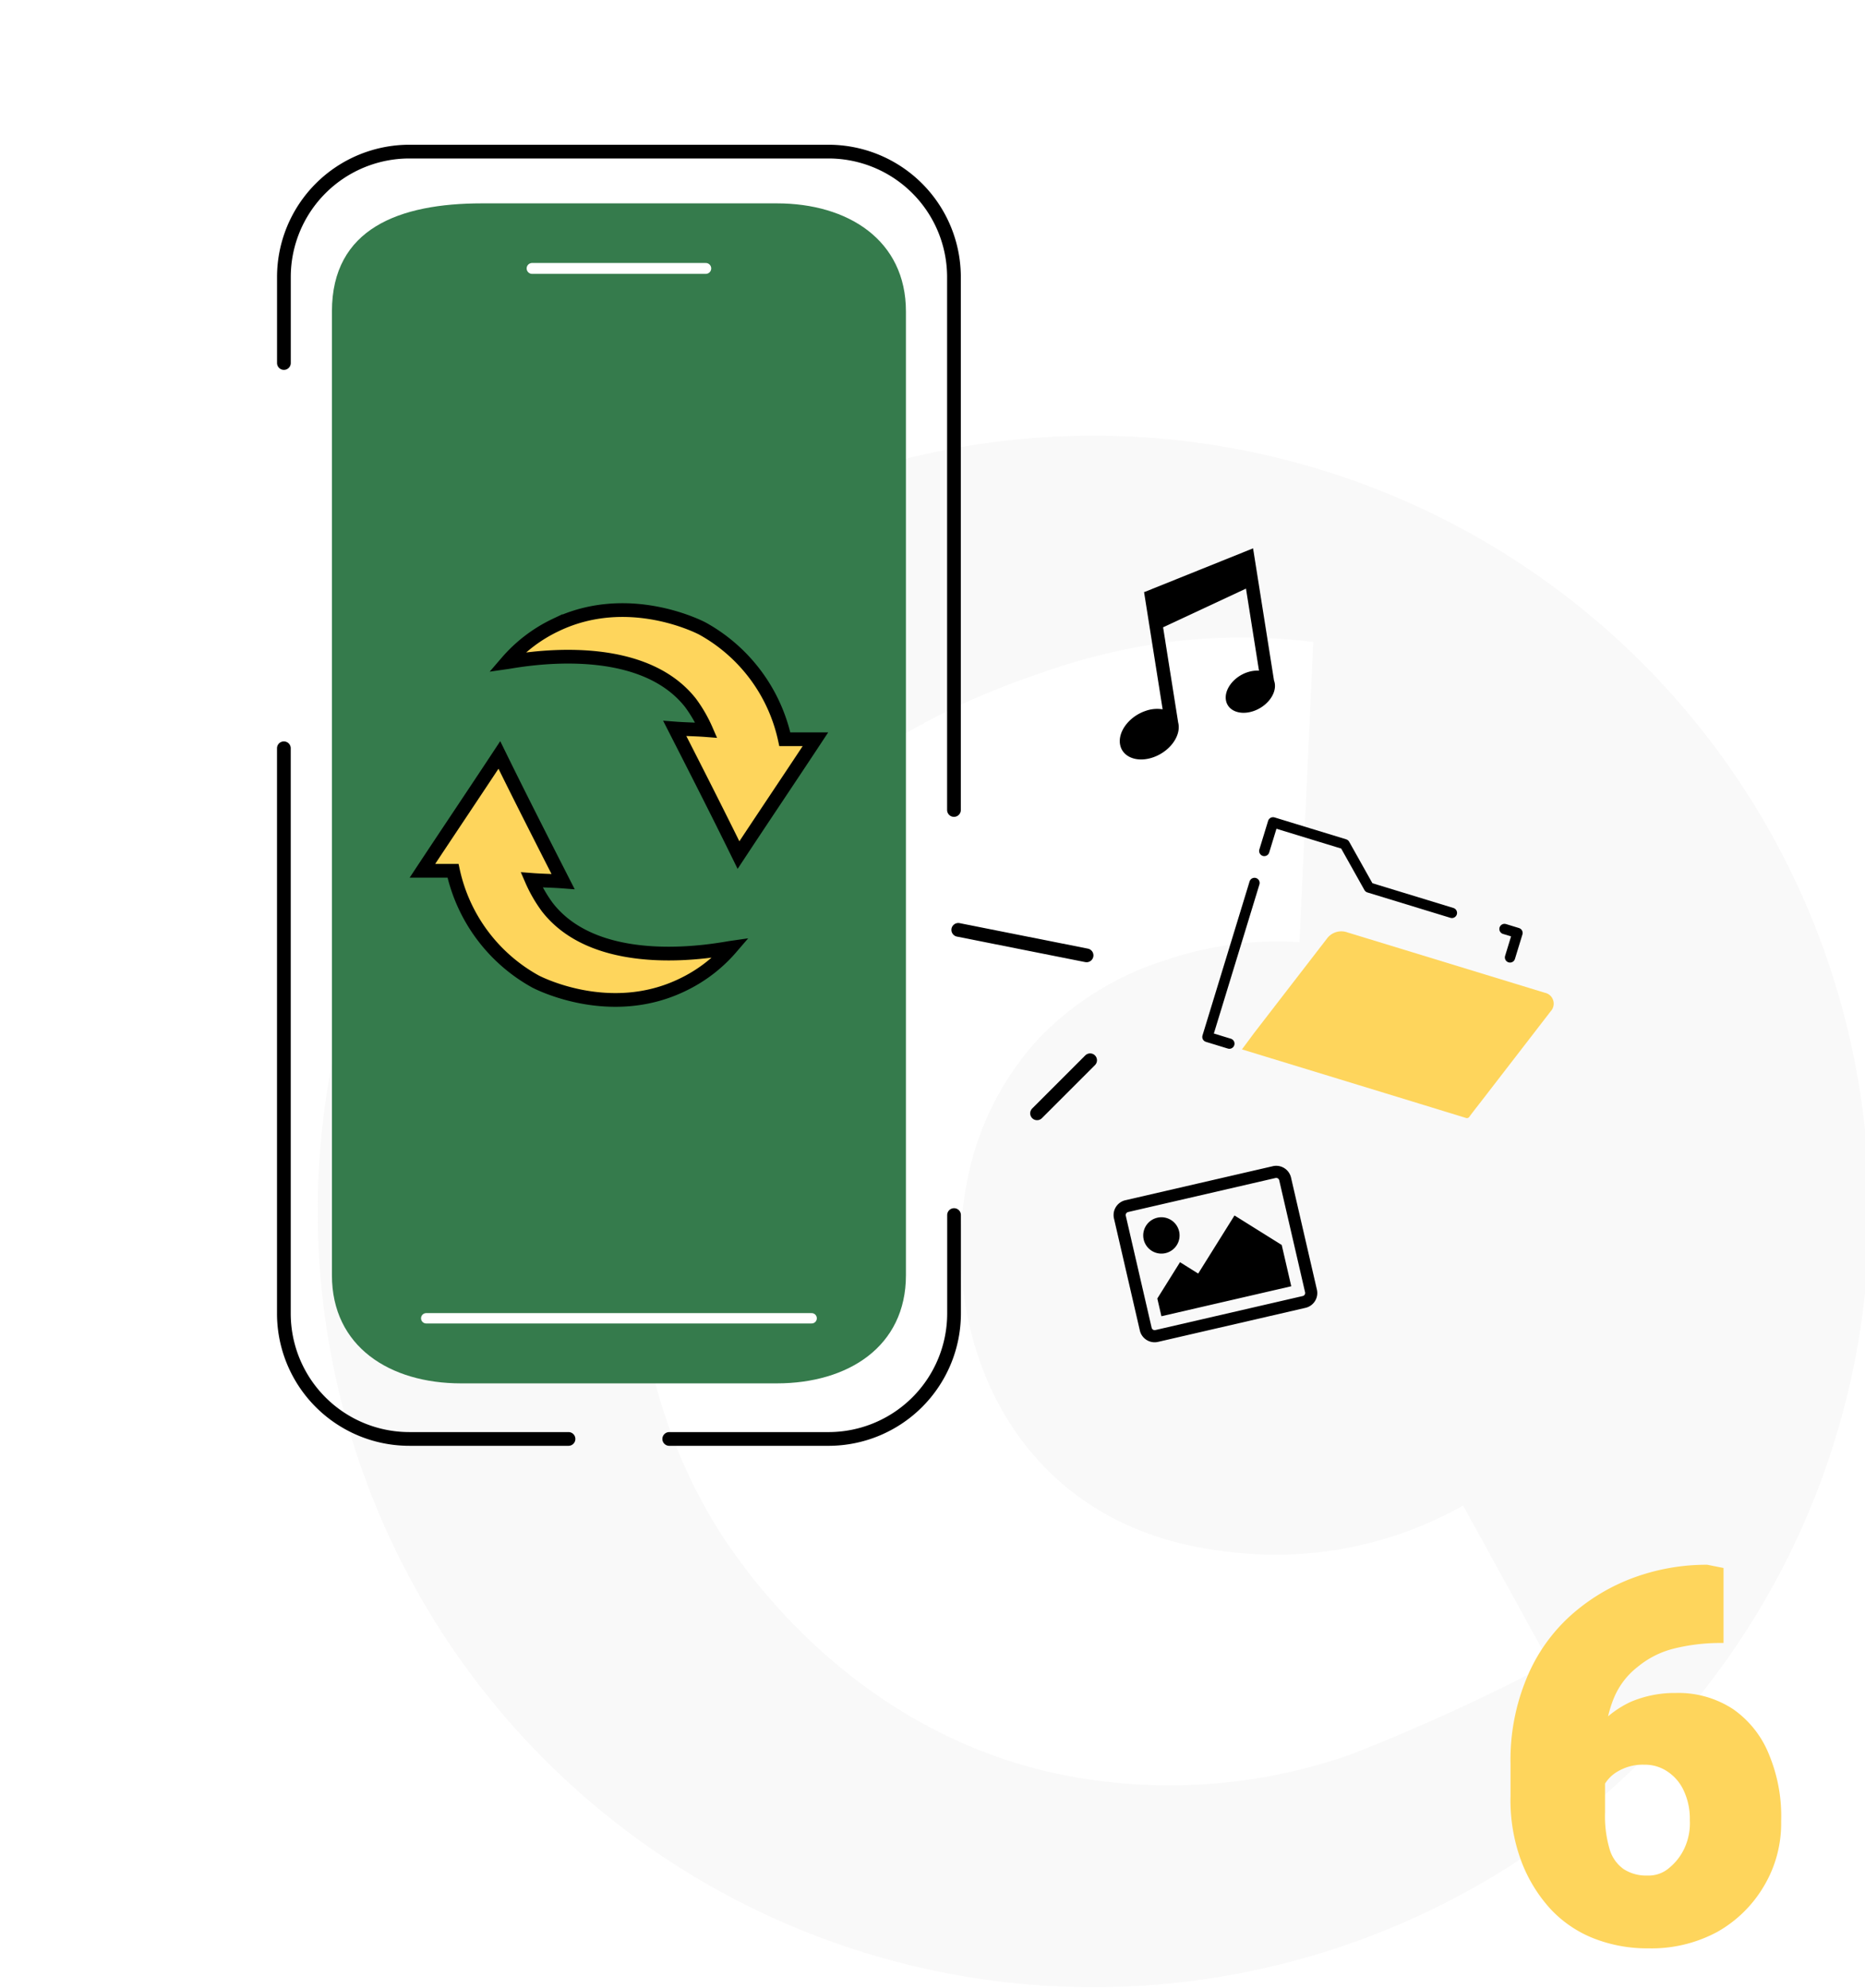 <svg xmlns="http://www.w3.org/2000/svg" xmlns:xlink="http://www.w3.org/1999/xlink" width="271.75" height="289.7" viewBox="0 0 271.75 289.7">
  <rect x="0" y="0" width="271.75" height="289.7" fill="#333333" stroke="none"/>
  <defs>
    <clipPath id="clip-path">
      <rect id="Rectangle_41" data-name="Rectangle 41" width="226.075" height="226.076" fill="none"/>
    </clipPath>
    <clipPath id="clip-path-2">
      <rect id="Rectangle_51" data-name="Rectangle 51" width="39.431" height="55.9" fill="none"/>
    </clipPath>
    <clipPath id="clip-path-3">
      <rect id="Rectangle_52" data-name="Rectangle 52" width="61.748" height="59.221" fill="none"/>
    </clipPath>
    <clipPath id="clip-path-4">
      <rect id="Rectangle_54" data-name="Rectangle 54" width="26.477" height="21.182"/>
    </clipPath>
    <clipPath id="clip-path-5">
      <rect id="Rectangle_55" data-name="Rectangle 55" width="23.658" height="27.889" fill="none"/>
    </clipPath>
    <clipPath id="clip-casse-icon-donnees-logo-casse">
      <rect width="271.75" height="289.7"/>
    </clipPath>
  </defs>
  <g id="casse-icon-donnees-logo-casse" clip-path="url(#clip-casse-icon-donnees-logo-casse)">
    <rect width="271.75" height="289.7" fill="#fff"/>
    <g id="Groupe_4337" data-name="Groupe 4337" transform="translate(0.628)">
      <g id="Groupe_3281" data-name="Groupe 3281" transform="translate(45.672 63.493)" opacity="0.2">
        <g id="Groupe_3280" data-name="Groupe 3280">
          <g id="Groupe_3279" data-name="Groupe 3279" clip-path="url(#clip-path)">
            <path id="Tracé_90" data-name="Tracé 90" d="M141.32,39.4A113.038,113.038,0,1,1,28.282,152.44,113.038,113.038,0,0,1,141.32,39.4" transform="translate(-28.283 -39.402)" fill="#e1dfdf"/>
          </g>
        </g>
      </g>
      <path id="Tracé_3606" data-name="Tracé 3606" d="M123.986,18.76q-1,21.871-2.012,43.742a50.461,50.461,0,0,0-19.394,2.586A43.592,43.592,0,0,0,83.814,76.726a42.5,42.5,0,0,0-10.4,21.331c-2.6,13.836.759,32.27,14.365,43.67,9.48,7.944,20.064,9.214,25.283,9.77a55.668,55.668,0,0,0,32.755-6.9q6.319,11.494,12.64,22.984c-2.739,1.453-6.676,3.48-11.492,5.746-8.32,3.919-15.72,6.888-18.53,7.9a79.927,79.927,0,0,1-43.1,2.156c-31.221-7.337-46.833-33.131-49.129-37.063C22.867,123.472,25.321,101.164,26.3,93.316c.816-6.559,4.64-33.962,26.718-53.006C65.173,29.825,79.21,25.02,84.911,23.071a90.776,90.776,0,0,1,18.1-4.311,85.018,85.018,0,0,1,20.972,0" transform="translate(66.744 74.787)" fill="#fff"/>
    </g>
    <g id="Groupe_3462" data-name="Groupe 3462" transform="translate(220.1 228.01)">
      <g id="Groupe_3319" data-name="Groupe 3319" transform="translate(0 0)" clip-path="url(#clip-path-2)">
        <path id="Tracé_110" data-name="Tracé 110" d="M31.038.475V11.4H30.4a28.038,28.038,0,0,0-6.493.792,13.292,13.292,0,0,0-5.384,2.692,11.117,11.117,0,0,0-3.484,4.592,17.413,17.413,0,0,0-1.267,6.809v9.818a16.853,16.853,0,0,0,.633,5.226,5.405,5.405,0,0,0,2.059,3.009,6.022,6.022,0,0,0,3.484.95,4.565,4.565,0,0,0,3.167-1.109,8.115,8.115,0,0,0,2.217-2.85,8.712,8.712,0,0,0,.792-4.117,9.641,9.641,0,0,0-.95-4.434A6.648,6.648,0,0,0,22.8,30.088a5.854,5.854,0,0,0-3.326-.95,7.124,7.124,0,0,0-3.8.95,5.3,5.3,0,0,0-2.217,2.375,6.453,6.453,0,0,0-.792,2.85L9.5,31.672a10.467,10.467,0,0,1,.792-4.117,12.2,12.2,0,0,1,2.692-4.276,14.3,14.3,0,0,1,4.592-3.326,16.359,16.359,0,0,1,6.493-1.267,14.539,14.539,0,0,1,8.393,2.375,14.715,14.715,0,0,1,5.226,6.651,23.37,23.37,0,0,1,1.742,9.66,17.8,17.8,0,0,1-2.534,9.5,18.282,18.282,0,0,1-6.809,6.651A20.211,20.211,0,0,1,20.111,55.9a21.342,21.342,0,0,1-7.918-1.425A17.263,17.263,0,0,1,5.859,50.2a21.639,21.639,0,0,1-4.276-6.968A25.452,25.452,0,0,1,0,33.73V28.98a30.93,30.93,0,0,1,2.375-12.51A25.078,25.078,0,0,1,8.71,7.443,28.5,28.5,0,0,1,17.894,1.9,30.84,30.84,0,0,1,28.663,0Z" transform="translate(0 0)" fill="#fed55c"/>
      </g>
    </g>
    <g id="Groupe_3482" data-name="Groupe 3482" transform="translate(15410.146 -4864.353)">
      <g id="Groupe_3333" data-name="Groupe 3333" transform="translate(-15368.784 4886.445)">
        <path id="Tracé_103" data-name="Tracé 103" d="M95.047,190.381H49.037c-10.39,0-18.814-5.361-18.814-15.753V34.185c0-12.082,9.794-15.751,21.876-15.751H95.047c10.39,0,18.814,5.361,18.814,15.751V174.628c0,10.391-8.425,15.753-18.814,15.753" transform="translate(-23.219 -10.893)" fill="#357b4c"/>
        <line id="Ligne_75" data-name="Ligne 75" x2="56.157" transform="translate(20.744 170.006)" fill="none" stroke="#fff" stroke-linecap="round" stroke-linejoin="round" stroke-width="1.511"/>
        <path id="Tracé_108" data-name="Tracé 108" d="M25.889,44.568V32.052A18.288,18.288,0,0,1,44.175,13.764h61.061a18.288,18.288,0,0,1,18.288,18.288V109.7" transform="translate(-25.884 -13.764)" fill="none" stroke="#000" stroke-linecap="round" stroke-linejoin="round" stroke-width="2"/>
        <path id="Tracé_107" data-name="Tracé 107" d="M25.886,67.605v82.343a18.285,18.285,0,0,0,18.3,18.3H67.36" transform="translate(-25.886 19.339)" fill="none" stroke="#000" stroke-linecap="round" stroke-linejoin="round" stroke-width="2"/>
        <path id="Tracé_104" data-name="Tracé 104" d="M102.162,109.727v14.324a18.3,18.3,0,0,1-18.3,18.3h-23.2" transform="translate(-4.509 45.237)" fill="none" stroke="#000" stroke-linecap="round" stroke-linejoin="round" stroke-width="2"/>
        <g id="Groupe_3322" data-name="Groupe 3322" transform="translate(17.948 65.601)">
          <g id="Groupe_3321" data-name="Groupe 3321" transform="translate(0 0)" clip-path="url(#clip-path-3)">
            <path id="Tracé_111" data-name="Tracé 111" d="M38.823,14.515a20.354,20.354,0,0,1,2.291,3.979c-1.567-.121-3.014-.121-4.582-.241C39.667,24.4,42.8,30.551,45.816,36.7c3.738-5.667,7.475-11.213,11.213-16.879H52.567A24.329,24.329,0,0,0,40.511,3.664c-.482-.241-10.851-5.546-21.339-.482a21.6,21.6,0,0,0-7.115,5.425c1.689-.241,19.17-3.738,26.766,5.908" transform="translate(2.48 0.206)" fill="#fed55c"/>
            <path id="Tracé_112" data-name="Tracé 112" d="M38.823,14.515a20.354,20.354,0,0,1,2.291,3.979c-1.567-.121-3.014-.121-4.582-.241C39.667,24.4,42.8,30.551,45.816,36.7c3.738-5.667,7.475-11.213,11.213-16.879H52.567A24.329,24.329,0,0,0,40.511,3.664c-.482-.241-10.851-5.546-21.339-.482a21.6,21.6,0,0,0-7.115,5.425C13.746,8.366,31.227,4.87,38.823,14.515Z" transform="translate(2.48 0.206)" fill="none" stroke="#000" stroke-miterlimit="10" stroke-width="2"/>
            <path id="Tracé_113" data-name="Tracé 113" d="M20.063,40.694a20.354,20.354,0,0,1-2.292-3.979c1.569.121,3.014.121,4.583.241-3.136-6.149-6.269-12.3-9.284-18.447C9.333,24.177,5.6,29.723,1.858,35.389H6.319A24.33,24.33,0,0,0,18.374,51.545c.483.241,10.851,5.546,21.34.482A21.613,21.613,0,0,0,46.829,46.6c-1.689.241-19.171,3.858-26.766-5.908" transform="translate(0.382 3.807)" fill="#fed55c"/>
            <path id="Tracé_114" data-name="Tracé 114" d="M20.063,40.694a20.354,20.354,0,0,1-2.292-3.979c1.569.121,3.014.121,4.583.241-3.136-6.149-6.269-12.3-9.284-18.447C9.333,24.177,5.6,29.723,1.858,35.389H6.319A24.33,24.33,0,0,0,18.374,51.545c.483.241,10.851,5.546,21.34.482A21.613,21.613,0,0,0,46.829,46.6C45.14,46.843,27.658,50.46,20.063,40.694Z" transform="translate(0.382 3.807)" fill="none" stroke="#000" stroke-miterlimit="10" stroke-width="2"/>
          </g>
        </g>
        <line id="Ligne_79" data-name="Ligne 79" x2="25.309" transform="translate(36.168 17.022)" fill="none" stroke="#fff" stroke-linecap="round" stroke-linejoin="round" stroke-width="1.585"/>
      </g>
      <g id="Groupe_3332" data-name="Groupe 3332" transform="translate(-15278.143 4944.249)">
        <g id="Groupe_3326" data-name="Groupe 3326" transform="translate(19.107 82.334) rotate(-135)">
          <line id="Ligne_72" data-name="Ligne 72" y1="10.593" x2="15.849" transform="translate(11.173 10.784)" fill="none" stroke="#000" stroke-linecap="round" stroke-linejoin="round" stroke-width="2"/>
          <line id="Ligne_73" data-name="Ligne 73" y1="10.935" fill="none" stroke="#000" stroke-linecap="round" stroke-linejoin="round" stroke-width="2"/>
        </g>
        <g id="Groupe_3329" data-name="Groupe 3329" transform="translate(27.261 0)">
          <g id="Groupe_3323" data-name="Groupe 3323" transform="translate(25.649 39.755) rotate(17)">
            <path id="Tracé_115" data-name="Tracé 115" d="M39.78,0q-2.3,0-4.61,0H9.712A2.607,2.607,0,0,0,7.1,1.8Q5.5,6.045,3.9,10.289,2.45,14.137,1,17.986H1L0,20.795l17.877,0q8.1,0,16.2.009a.446.446,0,0,0,.5-.357c.305-.865.641-1.718.965-2.575Q38.474,10.1,41.4,2.327A1.624,1.624,0,0,0,39.78,0" transform="translate(5.949 12.169)" fill="#fed55c"/>
            <path id="Tracé_120" data-name="Tracé 120" d="M3.343,23.466H0V0" transform="translate(0.608 9.233)" fill="none" stroke="#000" stroke-linecap="round" stroke-linejoin="round" stroke-width="1.5"/>
            <path id="Tracé_121" data-name="Tracé 121" d="M0,4.363V0H10.915l5.224,5H28.783" transform="translate(0.608 0)" fill="none" stroke="#000" stroke-linecap="round" stroke-linejoin="round" stroke-width="1.5"/>
            <path id="Tracé_122" data-name="Tracé 122" d="M0,0H1.981V3.728" transform="translate(37.404 5.001)" fill="none" stroke="#000" stroke-linecap="round" stroke-linejoin="round" stroke-width="1.5"/>
            <rect id="Rectangle_53" data-name="Rectangle 53" width="47.551" height="33.687" transform="translate(0 1.366)" fill="none"/>
          </g>
          <g id="Groupe_3325" data-name="Groupe 3325" transform="translate(2.556 95.497) rotate(-13)">
            <g id="Groupe_3324" data-name="Groupe 3324" clip-path="url(#clip-path-4)">
              <path id="Tracé_123" data-name="Tracé 123" d="M26.477,18.976a2.213,2.213,0,0,1-2.206,2.206H2.206A2.213,2.213,0,0,1,0,18.976V2.206A2.213,2.213,0,0,1,2.206,0H24.271a2.213,2.213,0,0,1,2.206,2.206ZM2.206,1.765a.454.454,0,0,0-.441.441V18.975a.453.453,0,0,0,.441.441H24.271a.454.454,0,0,0,.442-.441V2.206a.455.455,0,0,0-.442-.441ZM6.178,8.826A2.648,2.648,0,1,1,8.825,6.178,2.649,2.649,0,0,1,6.178,8.826m16.768,8.826H3.53V15l4.413-4.412L10.149,12.8l7.061-7.06,5.737,5.737v6.178"/>
            </g>
          </g>
          <g id="Groupe_3328" data-name="Groupe 3328" transform="translate(0 3.701) rotate(-9)">
            <g id="Groupe_3327" data-name="Groupe 3327" transform="translate(0 0)" clip-path="url(#clip-path-5)">
              <path id="Tracé_124" data-name="Tracé 124" d="M19.95,17.712a4.329,4.329,0,0,1,1.725.03V5.633L8.863,9.312v14.06c.007.077.011.157.011.234v0c0,1.893-1.986,3.772-4.437,4.2S0,27.035,0,25.14s1.988-3.772,4.437-4.194a4.989,4.989,0,0,1,2.49.161V3.8h.107L23.613,0V19.5a2.146,2.146,0,0,1,.045.433v0c0,1.582-1.661,3.152-3.706,3.5s-3.706-.642-3.706-2.224,1.657-3.152,3.7-3.5" transform="translate(0 0)" fill-rule="evenodd"/>
            </g>
          </g>
        </g>
      </g>
    </g>
  </g>
</svg>
